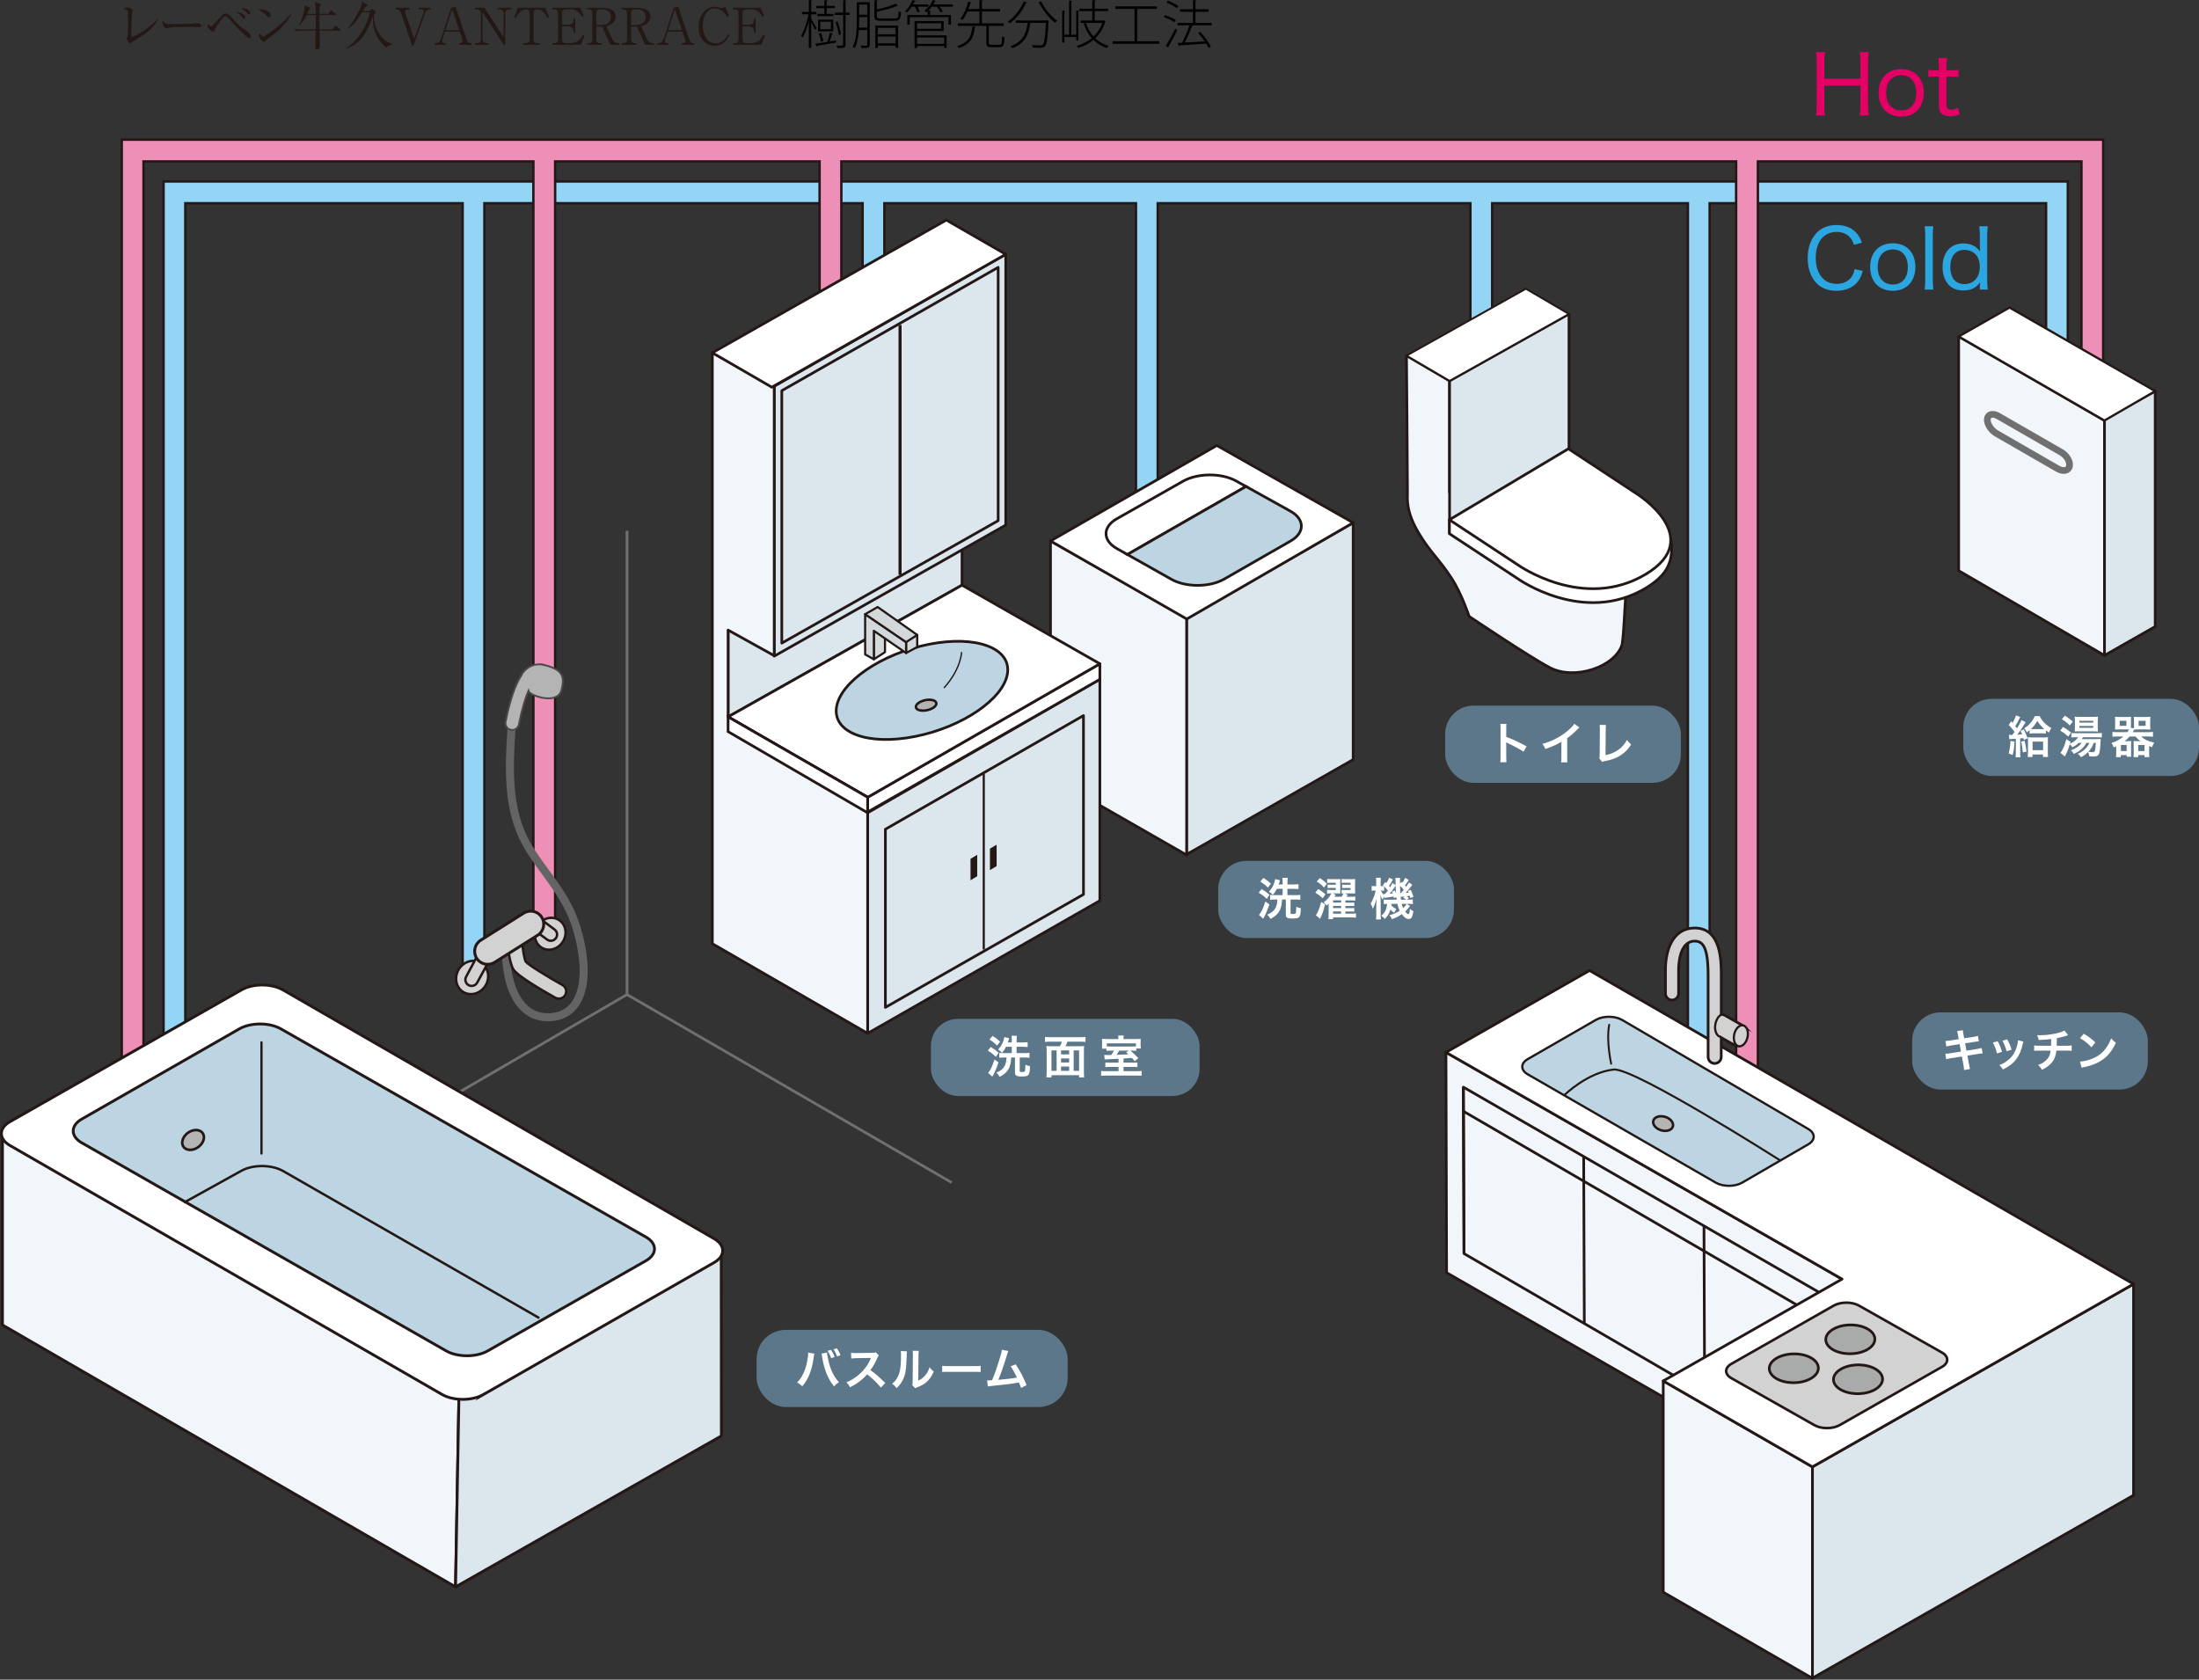 <?xml version="1.0" encoding="UTF-8"?>
<svg id="_レイヤー_2" data-name="レイヤー 2" xmlns="http://www.w3.org/2000/svg" viewBox="0 0 227.389 173.688">
  <rect x="0" y="0" width="227.389" height="173.688" fill="#333333" stroke="none"/>
  <g id="_レイヤー_4" data-name="レイヤー 4">
    <g>
      <polyline points="212.699 37.644 212.699 19.891 18.038 19.891 18.038 110.675" style="fill: none; stroke: #231815; stroke-miterlimit: 10; stroke-width: 2.5px;"/>
      <line x1="48.964" y1="19.891" x2="48.964" y2="101.078" style="fill: none; stroke: #231815; stroke-miterlimit: 10; stroke-width: 2.5px;"/>
      <line x1="175.662" y1="111.007" x2="175.662" y2="19.891" style="fill: none; stroke: #231815; stroke-miterlimit: 10; stroke-width: 2.5px;"/>
      <line x1="118.59" y1="52.667" x2="118.59" y2="20.224" style="fill: none; stroke: #231815; stroke-miterlimit: 10; stroke-width: 2.5px;"/>
      <line x1="153.174" y1="36.373" x2="153.174" y2="20.224" style="fill: none; stroke: #231815; stroke-miterlimit: 10; stroke-width: 2.5px;"/>
      <line x1="90.324" y1="36.373" x2="90.324" y2="20.224" style="fill: none; stroke: #231815; stroke-miterlimit: 10; stroke-width: 2.5px;"/>
    </g>
    <g>
      <polyline points="212.699 37.644 212.699 19.891 18.038 19.891 18.038 110.675" style="fill: none; stroke: #94d4f5; stroke-miterlimit: 10; stroke-width: 2px;"/>
      <line x1="48.964" y1="19.891" x2="48.964" y2="101.078" style="fill: none; stroke: #94d4f5; stroke-miterlimit: 10; stroke-width: 2px;"/>
      <line x1="175.662" y1="111.007" x2="175.662" y2="19.891" style="fill: none; stroke: #94d4f5; stroke-miterlimit: 10; stroke-width: 2px;"/>
      <line x1="118.59" y1="52.667" x2="118.59" y2="20.224" style="fill: none; stroke: #94d4f5; stroke-miterlimit: 10; stroke-width: 2px;"/>
      <line x1="153.174" y1="36.373" x2="153.174" y2="20.224" style="fill: none; stroke: #94d4f5; stroke-miterlimit: 10; stroke-width: 2px;"/>
      <line x1="90.324" y1="36.373" x2="90.324" y2="20.224" style="fill: none; stroke: #94d4f5; stroke-miterlimit: 10; stroke-width: 2px;"/>
    </g>
    <g>
      <line x1="56.28" y1="15.568" x2="56.28" y2="96.556" style="fill: none; stroke: #231815; stroke-miterlimit: 10; stroke-width: 2.5px;"/>
      <line x1="180.65" y1="111.673" x2="180.65" y2="14.903" style="fill: none; stroke: #231815; stroke-miterlimit: 10; stroke-width: 2.5px;"/>
      <polyline points="216.357 41.302 216.357 15.568 13.715 15.568 13.715 116.661" style="fill: none; stroke: #231815; stroke-miterlimit: 10; stroke-width: 2.5px;"/>
      <line x1="85.876" y1="73.143" x2="85.876" y2="15.236" style="fill: none; stroke: #231815; stroke-miterlimit: 10; stroke-width: 2.5px;"/>
    </g>
    <g>
      <line x1="56.28" y1="15.568" x2="56.28" y2="96.556" style="fill: none; stroke: #ee8fb8; stroke-miterlimit: 10; stroke-width: 2px;"/>
      <line x1="180.65" y1="111.673" x2="180.65" y2="14.903" style="fill: none; stroke: #ee8fb8; stroke-miterlimit: 10; stroke-width: 2px;"/>
      <polyline points="216.357 41.302 216.357 15.568 13.715 15.568 13.715 116.661" style="fill: none; stroke: #ee8fb8; stroke-miterlimit: 10; stroke-width: 2px;"/>
      <line x1="85.876" y1="73.143" x2="85.876" y2="15.236" style="fill: none; stroke: #ee8fb8; stroke-miterlimit: 10; stroke-width: 2px;"/>
    </g>
    <g>
      <path d="M193.236,5.388c-.051.332-.067.553-.067.978v4.581c0,.442.017.663.067.994h-.926c.051-.314.067-.561.067-.994v-2.091h-3.73v2.091c0,.442.017.68.067.994h-.926c.051-.289.067-.552.067-.994v-4.564c0-.441-.017-.68-.067-.994h.926c-.051.323-.067.562-.067.978v1.768h3.73v-1.751c0-.425-.017-.696-.067-.994h.926Z" style="fill: #e40065; stroke-width: 0px;"/>
      <path d="M194.257,9.604c0-1.496.909-2.456,2.337-2.456s2.338.951,2.338,2.447-.918,2.465-2.32,2.465c-1.445,0-2.354-.952-2.354-2.456ZM195.04,9.595c0,1.122.595,1.819,1.555,1.819.969,0,1.556-.681,1.556-1.802,0-1.131-.587-1.828-1.538-1.828-.969,0-1.572.688-1.572,1.811Z" style="fill: #e40065; stroke-width: 0px;"/>
      <path d="M201.329,5.991c-.033.272-.06.604-.06.969v.307h.392c.399,0,.586-.009.866-.052v.748c-.271-.042-.467-.051-.858-.051h-.399v2.855c0,.247.034.365.119.45.085.077.229.128.408.128.229,0,.399-.051.663-.204l.187.688c-.356.145-.629.195-.985.195-.408,0-.714-.093-.901-.264-.187-.178-.264-.433-.264-.866v-2.983h-.34c-.297,0-.484.017-.756.051v-.748c.237.043.407.052.765.052h.331v-.307c0-.34-.025-.68-.059-.969h.892Z" style="fill: #e40065; stroke-width: 0px;"/>
    </g>
    <g>
      <path d="M191.71,25.318c-.119-.366-.213-.536-.391-.748-.323-.383-.816-.587-1.402-.587-1.335,0-2.159,1.028-2.159,2.678,0,1.648.842,2.694,2.159,2.694.654,0,1.198-.247,1.521-.688.178-.247.255-.451.331-.833l.85.178c-.152.527-.271.8-.493,1.088-.476.621-1.274.97-2.234.97-.842,0-1.547-.264-2.04-.773-.595-.604-.927-1.539-.927-2.609,0-1.113.357-2.057,1.003-2.686.502-.485,1.156-.731,1.972-.731.816,0,1.462.229,1.946.697.323.314.484.586.688,1.13l-.824.222Z" style="fill: #2ca6e0; stroke-width: 0px;"/>
      <path d="M193.385,27.612c0-1.495.909-2.456,2.337-2.456s2.338.952,2.338,2.448c0,1.495-.918,2.465-2.32,2.465-1.445,0-2.354-.952-2.354-2.457ZM194.167,27.604c0,1.122.595,1.818,1.555,1.818.969,0,1.556-.68,1.556-1.802,0-1.13-.587-1.827-1.538-1.827-.969,0-1.572.688-1.572,1.811Z" style="fill: #2ca6e0; stroke-width: 0px;"/>
      <path d="M199.921,23.397c-.042.314-.06.561-.06,1.003v4.547c0,.408.018.654.06,1.003h-.9c.042-.332.059-.569.059-1.003v-4.547c0-.451-.017-.697-.059-1.003h.9Z" style="fill: #2ca6e0; stroke-width: 0px;"/>
      <path d="M204.731,29.567c0-.102.018-.255.025-.365-.434.578-.96.833-1.717.833-.62,0-1.122-.179-1.487-.536-.441-.441-.68-1.104-.68-1.895,0-1.487.833-2.431,2.15-2.431.756,0,1.352.289,1.733.833q-.008-.094-.017-.238c-.009-.06-.009-.195-.009-.332v-1.028c0-.416-.017-.688-.06-1.011h.876c-.043.356-.06.62-.06,1.011v4.514c0,.441.017.696.06,1.028h-.816v-.383ZM201.672,27.579c0,.671.187,1.189.519,1.479.246.213.578.323.935.323.969,0,1.598-.714,1.598-1.802,0-.536-.161-1.003-.45-1.284-.297-.297-.705-.459-1.155-.459-.901,0-1.445.663-1.445,1.743Z" style="fill: #2ca6e0; stroke-width: 0px;"/>
    </g>
    <path d="M52.462,96.226c-.57,4.046.488,8.967,4.183,8.967,3.693,0,4.5-4.167,3-9.167-1.127-3.757-3.621-5.908-5.236-8.814-1.987-3.576-1.78-7.894-1.519-11.849.143-2.163.519-4.681,2.279-6.163" style="fill: none; stroke: #656464; stroke-miterlimit: 10; stroke-width: .831px;"/>
    <g>
      <polyline points="64.836 54.889 64.836 102.842 98.401 122.283" style="fill: none; stroke: #717071; stroke-linejoin: round; stroke-width: .277px;"/>
      <line x1="64.836" y1="102.842" x2="45.545" y2="114.066" style="fill: none; stroke: #717071; stroke-linejoin: round; stroke-width: .277px;"/>
    </g>
    <path d="M157.888,49.068l-7.995,1.84v-11.521l-4.455-2.612s.102,11.583.102,14.142c0,.655-.188,1.958,1.169,4.22,1.22,2.034,2.064,2.615,3.407,4.678,1.005,1.544,1.807,3.929,1.807,3.929,0,0,6.228,4.183,8.313,5.283,2.619,1.381,6.8-.098,7.493-2.369.406-2.558.118-7.59,1.412-9.315,1.294-1.725-11.254-8.275-11.254-8.275Z" style="fill: #f1f6fa; stroke: #231815; stroke-linecap: round; stroke-linejoin: round; stroke-width: .277px;"/>
    <polygon points="162.242 47.821 149.894 55.131 149.894 39.386 162.242 32.469 162.242 47.821" style="fill: #dbe6ed; stroke: #231815; stroke-linecap: round; stroke-linejoin: round; stroke-width: .277px;"/>
    <polygon points="149.894 39.386 145.439 36.774 157.787 29.858 162.242 32.469 149.894 39.386" style="fill: #fff; stroke: #231815; stroke-linecap: round; stroke-linejoin: round; stroke-width: .195px;"/>
    <path d="M162.181,47.845l-12.303,5.904v1.438l7.067,4.655s6.763,4.837,13.219.984c1.448-.864,2.187-1.768,2.466-2.648,0,0,.371-.923.161-2.263-.104-.668-.754-.963-.754-.963-1.038-1.498-2.789-2.453-2.789-2.453l-7.067-4.655Z" style="fill: #fff; stroke: #231815; stroke-linecap: round; stroke-linejoin: round; stroke-width: .277px;"/>
    <path d="M162.181,46.407l-6.152,3.671-6.152,3.671,7.067,4.655s6.763,4.837,13.219.984c6.342-3.785-.916-8.326-.916-8.326l-7.067-4.655Z" style="fill: #fff; stroke: #231815; stroke-linecap: round; stroke-linejoin: round; stroke-width: .277px;"/>
    <g>
      <polygon points="122.721 88.425 108.628 80.354 108.628 55.94 122.721 63.93 122.721 88.425" style="fill: #f1f6fa; stroke: #231815; stroke-linecap: round; stroke-linejoin: round; stroke-width: .277px;"/>
      <polygon points="139.924 78.549 122.721 88.344 122.721 63.93 139.924 54.054 139.924 78.549" style="fill: #dbe6ed; stroke: #231815; stroke-linecap: round; stroke-linejoin: round; stroke-width: .277px;"/>
      <polygon points="122.721 64.012 108.628 55.94 125.83 46.064 139.924 54.054 122.721 64.012" style="fill: #fff; stroke: #231815; stroke-linecap: round; stroke-linejoin: round; stroke-width: .277px;"/>
      <g>
        <path d="M127.82,49.735c-1.51-.84-3.974-.83-5.477.022l-6.849,3.883c-1.503.852-1.501,2.243.004,3.091l1.083.61,12.267-7.035-1.027-.571Z" style="fill: #fff; stroke: #231815; stroke-miterlimit: 10; stroke-width: .277px;"/>
        <path d="M133.433,52.857l-4.586-2.551-12.267,7.035,4.547,2.562c1.505.848,3.962.839,5.461-.021l6.865-3.937c1.498-.859,1.489-2.249-.02-3.089Z" style="fill: #bdd5e2; stroke: #231815; stroke-miterlimit: 10; stroke-width: .277px;"/>
      </g>
    </g>
    <g>
      <polygon points="99.479 60.509 75.288 74.129 75.288 37.415 99.479 23.691 99.479 60.509" style="fill: #dbe6ed; stroke: #231815; stroke-linecap: round; stroke-linejoin: round; stroke-width: .277px;"/>
      <polygon points="113.732 93.136 89.719 106.856 89.719 84.05 113.732 70.248 113.732 93.136" style="fill: #dbe6ed; stroke: #231815; stroke-linecap: round; stroke-linejoin: round; stroke-width: .277px;"/>
      <polygon points="91.554 85.75 112.037 73.996 112.037 92.489 91.554 104.171 91.554 85.75" style="fill: #dbe6ed; stroke: #231815; stroke-linecap: round; stroke-linejoin: round; stroke-width: .277px;"/>
      <polygon points="113.732 70.248 89.719 83.969 89.719 82.443 113.732 68.641 113.732 70.248" style="fill: #fff; stroke: #231815; stroke-linecap: round; stroke-linejoin: round; stroke-width: .277px;"/>
      <polygon points="113.732 68.641 89.719 82.443 75.288 74.129 99.479 60.509 113.732 68.641" style="fill: #fff; stroke: #231815; stroke-linecap: round; stroke-linejoin: round; stroke-width: .277px;"/>
      <polygon points="80.057 39.94 104.001 26.296 104.001 54.296 80.057 67.852 80.057 39.94" style="fill: #dbe6ed; stroke: #231815; stroke-linecap: round; stroke-linejoin: round; stroke-width: .277px;"/>
      <polygon points="80.843 40.397 103.216 27.647 103.216 53.839 80.843 66.505 80.843 40.397" style="fill: #dbe6ed; stroke: #231815; stroke-linecap: round; stroke-linejoin: round; stroke-width: .277px;"/>
      <polygon points="75.288 74.129 75.288 65.155 80.057 67.801 80.057 39.94 73.661 36.478 73.661 64.39 73.661 73.192 73.661 97.585 89.719 106.856 89.719 82.443 75.288 74.129" style="fill: #f1f6fa; stroke: #231815; stroke-linecap: round; stroke-linejoin: round; stroke-width: .277px;"/>
      <line x1="93.071" y1="33.603" x2="93.071" y2="59.448" style="fill: none; stroke: #231815; stroke-miterlimit: 10; stroke-width: .318px;"/>
      <path d="M104.179,69.64c-.391,2.631-4.666,5.549-9.549,6.516-4.883.968-8.524-.381-8.133-3.013.391-2.631,4.666-5.549,9.549-6.516,4.883-.968,8.524.381,8.133,3.013Z" style="fill: #bdd5e2; stroke: #231815; stroke-miterlimit: 10; stroke-width: .277px;"/>
      <polygon points="89.719 84.05 75.288 75.655 75.288 74.129 89.719 82.443 89.719 84.05" style="fill: #fff; stroke: #231815; stroke-miterlimit: 10; stroke-width: .277px;"/>
      <polygon points="101.049 90.611 100.356 91.026 100.356 88.81 101.049 88.395 101.049 90.611" style="fill: #231815; stroke-width: 0px;"/>
      <polygon points="103.057 89.561 102.365 89.976 102.365 87.76 103.057 87.345 103.057 89.561" style="fill: #231815; stroke-width: 0px;"/>
      <line x1="101.726" y1="80.007" x2="101.726" y2="98.182" style="fill: none; stroke: #231815; stroke-miterlimit: 10; stroke-width: .222px;"/>
      <path d="M99.433,67.481s-.07,1.698-1.789,3.619" style="fill: none; stroke: #231815; stroke-linecap: round; stroke-linejoin: round; stroke-width: .139px;"/>
      <path d="M95.888,72.369c.583-.061,1.0.137.933.443-.067.305-.594.602-1.176.663-.583.061-1-.137-.933-.443.067-.305.594-.602,1.176-.663Z" style="fill: #b4b4b5; stroke: #231815; stroke-linecap: round; stroke-linejoin: round; stroke-width: .258px;"/>
      <polygon points="79.81 40.041 73.661 36.478 97.853 22.754 104.001 26.296 79.81 40.041" style="fill: #fff; stroke: #231815; stroke-linejoin: round; stroke-width: .277px;"/>
    </g>
    <g>
      <polygon points="217.614 67.777 202.537 59.015 202.537 34.796 217.614 43.485 217.614 67.777" style="fill: #f1f6fa; stroke: #231815; stroke-linecap: round; stroke-linejoin: round; stroke-width: .277px;"/>
      <path d="M213.994,48.215c-.1.468-.647.582-1.217.253l-6.333-3.65c-.57-.328-.993-1.001-.94-1.494s.562-.629,1.132-.3l6.504,3.744c.57.328.955.979.855,1.447Z" style="fill: none; stroke: #717071; stroke-linejoin: round; stroke-width: .693px;"/>
      <polygon points="222.86 64.79 217.614 67.777 217.614 43.301 222.86 40.446 222.86 64.79" style="fill: #dbe6ed; stroke: #231815; stroke-linecap: round; stroke-linejoin: round; stroke-width: .277px;"/>
      <polygon points="222.86 40.446 217.614 43.485 202.537 34.796 207.796 31.802 222.86 40.446" style="fill: #fff; stroke: #231815; stroke-linejoin: round; stroke-width: .232px;"/>
    </g>
    <g>
      <g>
        <polygon points="175.864 146.69 149.586 131.607 149.52 108.818 190.481 132.268 175.864 146.69" style="fill: #f1f6fa; stroke: #231815; stroke-linecap: round; stroke-linejoin: round; stroke-width: .277px;"/>
        <polygon points="205.769 161.24 151.387 129.63 151.321 112.419 205.769 143.827 205.769 161.24" style="fill: #f1f6fa; stroke: #231815; stroke-linecap: round; stroke-linejoin: round; stroke-width: .277px;"/>
        <g>
          <line x1="151.387" y1="129.63" x2="151.321" y2="112.419" style="fill: #fff; stroke: #231815; stroke-linejoin: round; stroke-width: .277px;"/>
          <line x1="163.827" y1="136.809" x2="163.761" y2="119.598" style="fill: #fff; stroke: #231815; stroke-linejoin: round; stroke-width: .277px;"/>
          <line x1="176.267" y1="143.989" x2="176.201" y2="126.778" style="fill: #fff; stroke: #231815; stroke-linejoin: round; stroke-width: .277px;"/>
          <line x1="188.707" y1="151.168" x2="188.641" y2="133.957" style="fill: #fff; stroke: #231815; stroke-linejoin: round; stroke-width: .277px;"/>
        </g>
        <line x1="207.274" y1="147.413" x2="151.387" y2="114.949" style="fill: #fff; stroke: #231815; stroke-linejoin: round; stroke-width: .277px;"/>
        <polygon points="220.62 154.622 187.415 173.529 187.415 151.684 220.62 132.778 220.62 154.622" style="fill: #dbe6ed; stroke: #231815; stroke-linecap: round; stroke-linejoin: round; stroke-width: .277px;"/>
        <polygon points="187.415 173.549 171.988 164.642 171.988 142.797 187.415 151.684 187.415 173.549" style="fill: #f1f6fa; stroke: #231815; stroke-linecap: round; stroke-linejoin: round; stroke-width: .277px;"/>
        <polygon points="220.62 132.778 164.368 100.359 149.52 108.818 190.481 132.268 171.988 142.797 187.415 151.684 220.62 132.778" style="fill: #fff; stroke: #231815; stroke-linecap: round; stroke-linejoin: round; stroke-width: .277px;"/>
        <g>
          <path d="M180.148,122.296c-.747.433-1.971.435-2.719.004l-19.458-11.21c-.748-.431-.748-1.136 0-1.567l7.056-4.061c.749-.431,1.971-.426,2.716.011l19.247,11.277c.745.437.744,1.148-.004,1.581l-6.839,3.965Z" style="fill: #bdd5e2; stroke-width: 0px;"/>
          <path d="M180.148,122.296c-.747.433-1.971.435-2.719.004l-19.458-11.21c-.748-.431-.748-1.136 0-1.567l7.056-4.061c.749-.431,1.971-.426,2.716.011l19.247,11.277c.745.437.744,1.148-.004,1.581l-6.839,3.965Z" style="fill: none; stroke: #231815; stroke-linecap: round; stroke-linejoin: round; stroke-width: .233px;"/>
        </g>
        <path d="M161.818,113.196s2.336-2.297,5.043-2.597c2.075-.231,17.208,9.388,17.208,9.388" style="fill: none; stroke: #231815; stroke-linecap: round; stroke-linejoin: round; stroke-width: .211px;"/>
        <path d="M166.4,105.975c-.323,1.681.203,4.022.203,4.022" style="fill: none; stroke: #231815; stroke-linecap: round; stroke-linejoin: round; stroke-width: .197px;"/>
        <path d="M173.004,116.297c.034.414-.399.699-.968.637-.569-.062-1.058-.448-1.092-.862-.034-.414.399-.699.968-.637.569.062,1.058.448,1.092.862Z" style="fill: #b4b4b5; stroke: #231815; stroke-linecap: round; stroke-linejoin: round; stroke-width: .258px;"/>
        <path d="M180.327,106.117l-1.939-1.108c-.127-.073-.264-.116-.401-.135v-4.028c0-1.461,0-4.882-2.746-4.882-2.228,0-3.022,2.225-3.022,4.306v2.466c0,.375.303.678.678.678.375,0,.678-.304.678-.678v-2.466c0-.492.081-2.95,1.665-2.95.834,0,1.389.599,1.389,3.525v8.448c0,.375.303.678.678.678s.678-.303.678-.678v-1.997l1.241.709c.173.099.362.146.549.146.385,0,.397-.185.601-.543.053-.092.184-.271.208-.369.115-.468.181-.872-.258-1.123Z" style="fill: #d2d2d3; stroke: #231815; stroke-miterlimit: 10; stroke-width: .277px;"/>
        <path d="M180.701,107.261c-.13.594-.543,1.008-.922.925-.379-.083-.581-.632-.451-1.226.13-.594.543-1.008.922-.925s.581.632.451,1.226Z" style="fill: #d2d2d3; stroke: #231815; stroke-miterlimit: 10; stroke-width: .225px;"/>
        <path d="M177.933,107.22c-.389-.046-.645-.577-.573-1.185.072-.608.435-1.171.824-1.125" style="fill: none; stroke: #231815; stroke-miterlimit: 10; stroke-width: .226px;"/>
        <g>
          <path d="M200.811,139.865c.718.406.719,1.073.002,1.481l-10.584,6.024c-.717.408-1.891.41-2.609.003l-8.585-4.857c-.718-.406-.719-1.073-.002-1.481l10.584-6.024c.717-.408,1.891-.41,2.609-.003l8.585,4.857Z" style="fill: #d2d2d3; stroke-width: 0px;"/>
          <path d="M200.811,139.865c.718.406.719,1.073.002,1.481l-10.584,6.024c-.717.408-1.891.41-2.609.003l-8.585-4.857c-.718-.406-.719-1.073-.002-1.481l10.584-6.024c.717-.408,1.891-.41,2.609-.003l8.585,4.857Z" style="fill: none; stroke: #231815; stroke-linecap: round; stroke-linejoin: round; stroke-width: .265px;"/>
        </g>
      </g>
      <g>
        <path d="M193.933,141.565c-.987-.576-2.594-.566-3.59.022-.996.588-1.004,1.532-.017,2.108.987.576,2.594.566,3.59-.022.996-.588,1.004-1.532.017-2.108Z" style="fill: #a9aaaa; stroke: #231815; stroke-miterlimit: 10; stroke-width: .277px;"/>
        <path d="M187.296,140.427c-.987-.576-2.594-.566-3.59.022-.996.588-1.004,1.532-.017,2.108.987.576,2.594.566,3.59-.022.996-.588,1.004-1.532.017-2.108Z" style="fill: #a9aaaa; stroke: #231815; stroke-miterlimit: 10; stroke-width: .277px;"/>
        <path d="M193.137,137.433c-.987-.576-2.594-.566-3.59.022-.996.588-1.004,1.532-.017,2.108.987.576,2.594.566,3.59-.022.996-.588,1.004-1.532.017-2.108Z" style="fill: #a9aaaa; stroke: #231815; stroke-miterlimit: 10; stroke-width: .277px;"/>
      </g>
    </g>
    <polygon points="91.513 67.435 90.361 68.179 90.361 64.85 91.513 64.107 91.513 67.435" style="fill: #d3d9db; stroke: #231815; stroke-linecap: round; stroke-linejoin: round; stroke-width: .222px;"/>
    <polygon points="94.846 66.903 93.695 67.529 93.695 66.283 94.846 65.657 94.846 66.903" style="fill: #d3d9db; stroke: #231815; stroke-linecap: round; stroke-linejoin: round; stroke-width: .222px;"/>
    <polygon points="93.695 66.401 89.461 63.511 89.461 64.019 89.461 64.639 89.461 67.671 90.361 68.179 90.361 65.23 93.695 67.529 93.695 66.401" style="fill: #d3d9db; stroke: #231815; stroke-linecap: round; stroke-linejoin: round; stroke-width: .222px;"/>
    <polygon points="93.695 66.401 89.461 63.511 90.754 62.772 94.846 65.657 93.695 66.401" style="fill: #d3d9db; stroke: #231815; stroke-linecap: round; stroke-linejoin: round; stroke-width: .222px;"/>
    <path d="M50.464,101.188c-.129.949-.968,1.669-1.874,1.608-.907-.061-1.537-.879-1.409-1.828.128-.949.968-1.669,1.874-1.608.907.061,1.537.879,1.409,1.828Z" style="fill: #d2d2d3; stroke: #231815; stroke-miterlimit: 10; stroke-width: .25px;"/>
    <path d="M58.465,96.661c-.123.909-.927,1.599-1.796,1.541-.869-.058-1.473-.842-1.35-1.751.123-.909.927-1.599,1.796-1.54.869.058,1.473.842,1.35,1.751Z" style="fill: #d2d2d3; stroke: #231815; stroke-miterlimit: 10; stroke-width: .25px;"/>
    <path d="M48.799,101.954c-.097.004-.197-.014-.292-.056-.327-.146-.474-.53-.328-.857l2.321-4.332,4.429-2.39,2.414,1.797c.288.214.347.621.133.908-.214.288-.621.347-.908.133l-1.75-1.303-3.312,1.787-2.14,3.929c-.104.232-.327.374-.566.384Z" style="fill: #d2d2d3; stroke: #231815; stroke-miterlimit: 10; stroke-width: .25px;"/>
    <path d="M57.792,103.27c-.124,0-.25-.031-.367-.096-1.435-.8-3.907-2.246-4.333-2.927-.452-.723-.615-2.67-.654-3.25-.028-.415.286-.775.701-.803.413-.028.775.286.803.701.076,1.114.276,2.306.429,2.553.265.325,2.177,1.51,3.789,2.409.364.203.494.662.291,1.026-.138.247-.395.387-.659.387Z" style="fill: #d2d2d3; stroke: #231815; stroke-miterlimit: 10; stroke-width: .25px;"/>
    <path d="M50.53,99.715c-.482.035-.966-.19-1.242-.627-.397-.631-.208-1.465.423-1.863l4.444-2.799c.631-.398,1.465-.208,1.863.423.397.631.208,1.465-.423,1.863l-4.444,2.799c-.194.122-.407.189-.621.205Z" style="fill: #d2d2d3; stroke: #231815; stroke-miterlimit: 10; stroke-width: .3px;"/>
    <g>
      <polygon points=".253 117.004 .253 137.012 47.107 164.098 47.459 144.266 .253 117.004" style="fill: #f1f6fa; stroke: #231815; stroke-linecap: round; stroke-linejoin: round; stroke-width: .291px;"/>
      <polygon points="47.459 144.266 47.107 164.098 74.597 148.483 74.58 129.215 47.459 144.266" style="fill: #dbe6ed; stroke: #231815; stroke-linecap: round; stroke-linejoin: round; stroke-width: .291px;"/>
      <g>
        <path d="M49.996,144.201c-1.182.676-3.113.673-4.293-.007L1.028,118.451c-1.179-.68-1.177-1.787.006-2.46l23.942-13.632c1.183-.674,3.116-.668,4.295.012l44.576,25.721c1.179.68,1.177,1.79-.005,2.466l-23.847,13.644Z" style="fill: #fff; stroke-width: 0px;"/>
        <path d="M49.996,144.201c-1.182.676-3.113.673-4.293-.007L1.028,118.451c-1.179-.68-1.177-1.787.006-2.46l23.942-13.632c1.183-.674,3.116-.668,4.295.012l44.576,25.721c1.179.68,1.177,1.79-.005,2.466l-23.847,13.644Z" style="fill: none; stroke: #231815; stroke-miterlimit: 10; stroke-width: .291px;"/>
      </g>
      <g>
        <path d="M50.434,139.693c-1.183.674-3.118.673-4.3-.002l-37.677-21.513c-1.182-.675-1.183-1.781-.001-2.457l16.287-9.325c1.181-.676,3.116-.678,4.298-.004l37.751,21.528c1.183.674,1.182,1.778-0,2.451l-16.357,9.32Z" style="fill: #bdd5e2; stroke-width: 0px;"/>
        <path d="M50.434,139.693c-1.183.674-3.118.673-4.3-.002l-37.677-21.513c-1.182-.675-1.183-1.781-.001-2.457l16.287-9.325c1.181-.676,3.116-.678,4.298-.004l37.751,21.528c1.183.674,1.182,1.778-0,2.451l-16.357,9.32Z" style="fill: none; stroke: #231815; stroke-miterlimit: 10; stroke-width: .291px;"/>
      </g>
      <path d="M19.022,124.357l5.947-3.293c1.191-.659,3.131-.644,4.312.033l26.487,15.203" style="fill: none; stroke: #231815; stroke-miterlimit: 10; stroke-width: .25px;"/>
      <path d="M27.037,107.787v11.497" style="fill: none; stroke: #231815; stroke-linecap: round; stroke-miterlimit: 10; stroke-width: .233px;"/>
      <path d="M20.889,118.218c-.354.535-1.055.819-1.565.632-.51-.186-.635-.772-.281-1.307.354-.535,1.055-.818,1.565-.632.51.186.635.772.281,1.307Z" style="fill: #b4b4b5; stroke: #231815; stroke-linecap: round; stroke-linejoin: round; stroke-width: .271px;"/>
    </g>
    <path d="M56.363,68.783c-1.727-.465-2.523,1.117-2.523,1.117.014-.003.024-.004.038-.007-.623.958-1.158,2.546-1.598,4.753-.076.379.171.748.55.823.007.002.015.003.022.004.371.062.727-.182.801-.554.341-1.713.695-2.808.997-3.506.013.037.026.073.043.108.22.44,2.945,1.378,3.354-.131s.063-2.137-1.685-2.608Z" style="fill: #b4b4b5; stroke: #4c4948; stroke-miterlimit: 10; stroke-width: .187px;"/>
    <g>
      <rect x="203.017" y="72.264" width="24.372" height="7.979" rx="2.923" ry="2.923" style="fill: #5c778a; stroke-width: 0px;"/>
      <g>
        <path d="M208.308,76.689c-.037.64-.083.979-.186,1.387l-.417-.162c.111-.381.162-.724.189-1.295l.413.07ZM207.728,75.984c.098.009.2.014.288.014.019,0,.041,0,.074-.005.093-.116.125-.167.227-.306q-.022-.033-.064-.089c-.172-.241-.32-.412-.543-.631l.26-.38q.074.079.148.162c.111-.194.125-.228.186-.357.107-.255.14-.334.158-.412l.445.162c-.028.037-.042.069-.079.144-.135.288-.278.543-.437.793.094.116.116.145.177.232.241-.371.413-.687.464-.849l.427.218c-.032.046-.065.098-.13.209-.162.282-.482.756-.732,1.085.269-.014.348-.019.505-.032-.051-.13-.079-.19-.167-.376l.339-.135c.167.33.288.608.395.919l-.39.162c-.028-.093-.028-.098-.051-.19q-.163.019-.33.033v1.47c0,.228.005.344.028.487h-.506c.023-.162.028-.278.028-.491v-1.429q-.168.009-.46.027c-.097.01-.144.014-.213.028l-.047-.464ZM209.361,76.601c.079.339.13.627.195,1.118l-.381.088c-.042-.445-.088-.756-.176-1.113l.361-.093ZM209.867,75.511c-.106.093-.153.125-.288.218-.069-.181-.12-.26-.264-.417.283-.181.395-.273.584-.478.214-.223.371-.469.511-.779h.505c.163.334.349.575.641.835.186.162.339.273.566.403-.121.167-.182.287-.237.469-.157-.107-.213-.145-.324-.237v.325c-.111-.014-.218-.019-.418-.019h-.858c-.186,0-.297.005-.417.019v-.339ZM210.182,78.28h-.501c.014-.158.023-.307.023-.478v-1.137c0-.232-.005-.302-.019-.422.115.009.218.014.398.014h1.312c.182,0,.293-.005.381-.014-.014.115-.019.208-.019.417v1.09c0,.228.009.423.023.529h-.52v-.26h-1.081v.26ZM211.184,75.395c.106,0,.158,0,.213-.004-.319-.283-.523-.516-.723-.845-.205.348-.399.594-.668.845.083.004.129.004.24.004h.938ZM210.182,77.575h1.086v-.886h-1.086v.886Z" style="fill: #fff; stroke-width: 0px;"/>
        <path d="M213.33,75.168c.39.241.511.324.83.584l-.292.418c-.297-.274-.464-.399-.821-.622l.283-.38ZM215.747,76.814c-.103.218-.278.436-.496.636-.242.213-.445.343-.808.505-.074-.134-.181-.264-.297-.361.533-.199.896-.455,1.104-.779h-.302c-.195.19-.349.297-.646.469-.097-.148-.166-.232-.269-.33-.135.441-.241.724-.403,1.054-.065.13-.07.139-.111.218l-.459-.376c.064-.069.139-.186.227-.357.158-.301.26-.584.39-1.058l.432.283-.061.195c.413-.204.683-.418.84-.678h-.241c-.19,0-.334.01-.455.023v-.459c.107.014.195.019.437.019h2.227c.223,0,.362-.01.487-.028v.469c-.125-.014-.278-.023-.482-.023h-1.471c-.047.084-.064.116-.121.195h1.541c.227,0,.306-.005.412-.019q-.004.032-.027.515c-.028.565-.084.914-.172,1.081-.084.162-.232.218-.58.218-.152,0-.264-.005-.398-.019-.028-.177-.061-.297-.13-.445-.251.246-.395.353-.72.533-.144-.186-.181-.228-.343-.343.288-.121.524-.274.747-.482.204-.195.334-.381.449-.654h-.301ZM213.515,73.999c.339.213.533.361.825.621l-.314.403c-.288-.287-.482-.445-.812-.653l.302-.371ZM214.967,75.627c-.186,0-.325.005-.427.019.014-.135.019-.288.019-.45v-.668c0-.199-.005-.278-.019-.422.13.019.25.023.468.023h1.434c.232,0,.362-.005.496-.023-.014.135-.018.231-.018.459v.636c0,.19.004.32.018.445-.125-.014-.25-.019-.417-.019h-1.554ZM215.023,74.723h1.429v-.19h-1.429v.19ZM215.023,75.265h1.429v-.199h-1.429v.199ZM216.502,76.814c-.135.39-.292.645-.562.918.2.033.362.047.497.047.134,0,.176-.051.213-.246.037-.204.061-.469.064-.719h-.213Z" style="fill: #fff; stroke-width: 0px;"/>
        <path d="M219.975,75.71c.097-.13.125-.176.181-.282h-1.021c-.148,0-.315.004-.437.014.015-.116.019-.246.019-.385v-.534c0-.152-.004-.282-.019-.398.14.014.255.019.45.019h.779c.195,0,.32-.005.44-.019-.009.102-.014.199-.014.361v.784l.311.047c.005-.084.005-.121.005-.209v-.622c0-.152-.005-.25-.019-.361.12.014.241.019.437.019h.825c.194,0,.311-.005.45-.019-.014.106-.019.228-.019.398v.534c0,.162.005.278.019.385-.121-.01-.288-.014-.437-.014h-.835c-.167,0-.287.004-.395.014-.055.102-.083.153-.162.269h1.592c.208,0,.361-.009.505-.027v.501c-.167-.019-.302-.028-.505-.028h-.696c.292.302.747.52,1.331.636-.106.162-.167.283-.227.474-.145-.056-.19-.07-.302-.121v.71c0,.144.009.315.027.436h-.505v-.208h-.65v.208h-.486c.014-.106.019-.223.019-.353v-.941c0-.167-.005-.26-.015-.371.107.014.209.019.357.019h.357c-.218-.162-.371-.311-.506-.487h-.617c-.162.19-.311.33-.515.487h.325c.148,0,.255-.005.357-.019-.01.093-.015.186-.015.371v.904c0,.148.005.241.019.353h-.478v-.171h-.599v.213h-.506c.02-.13.028-.283.028-.422v-.705c-.079.037-.135.064-.265.12-.051-.186-.106-.292-.227-.459.5-.153.854-.343,1.225-.673h-.613c-.223,0-.361.005-.51.028v-.501c.144.019.283.027.51.027h1.021ZM219.191,75.057h.695v-.524h-.695v.524ZM219.311,77.663h.599v-.621h-.599v.621ZM221.106,77.663h.65v-.621h-.65v.621ZM221.143,75.057h.725v-.52h-.725v.52Z" style="fill: #fff; stroke-width: 0px;"/>
      </g>
    </g>
    <g>
      <rect x="149.439" y="72.97" width="24.372" height="7.979" rx="2.923" ry="2.923" style="fill: #5c778a; stroke-width: 0px;"/>
      <g>
        <path d="M155.138,78.823c.023-.148.027-.273.027-.52v-2.973c0-.228-.009-.349-.027-.474h.635c-.018.14-.018.199-.018.487v.862c.635.223,1.363.562,2.105.979l-.324.547c-.386-.265-.868-.528-1.643-.886-.106-.051-.121-.056-.158-.079.015.13.02.186.02.315v1.225c0,.241.004.362.018.515h-.635Z" style="fill: #fff; stroke-width: 0px;"/>
        <path d="M163.322,75.22c-.079.069-.102.088-.171.162-.349.361-.696.663-1.096.955v1.981c0,.255.005.39.023.515h-.649c.023-.135.028-.228.028-.501v-1.633c-.543.324-.803.445-1.656.751-.098-.241-.148-.319-.311-.528.918-.251,1.697-.636,2.436-1.206.412-.32.728-.641.862-.867l.533.371Z" style="fill: #fff; stroke-width: 0px;"/>
        <path d="M166.069,74.969c-.018.125-.022.241-.027.469l-.023,2.648c.482-.093.919-.269,1.267-.51.427-.293.714-.612.946-1.062.181.241.241.306.44.473-.319.492-.616.803-1.034,1.081-.464.311-.938.492-1.688.636-.125.023-.181.042-.278.079l-.297-.357c.032-.125.042-.209.042-.478l.019-2.505q0-.325-.023-.479l.658.005Z" style="fill: #fff; stroke-width: 0px;"/>
      </g>
    </g>
    <g>
      <rect x="125.972" y="89.021" width="24.372" height="7.979" rx="2.923" ry="2.923" style="fill: #5c778a; stroke-width: 0px;"/>
      <g>
        <path d="M130.451,91.929c.357.218.523.334.825.594l-.282.427c-.325-.302-.479-.418-.836-.636l.293-.385ZM131.257,93.52c-.199.612-.357.983-.635,1.48l-.441-.386c.228-.241.455-.719.664-1.392l.412.297ZM130.65,90.783c.287.181.506.353.774.598l-.319.404c-.302-.302-.404-.381-.779-.631l.324-.371ZM133.767,91.46c.228,0,.376-.009.506-.027v.501c-.153-.014-.32-.023-.511-.023h-.636v.654h.84c.223,0,.353-.01.492-.028v.511c-.125-.019-.265-.028-.482-.028h-.524v1.383c0,.093.042.116.228.116s.264-.02.301-.079c.037-.056.052-.246.061-.673.195.088.278.111.474.148-.037.979-.111,1.066-.872,1.066-.297,0-.455-.027-.553-.092-.088-.065-.129-.153-.129-.274v-1.596h-.391c-.022.594-.12.96-.338,1.294-.111.168-.278.334-.487.482-.111.084-.194.131-.38.223-.084-.171-.168-.282-.33-.436.241-.098.353-.162.511-.283.356-.283.52-.658.538-1.28h-.241c-.195,0-.357.01-.506.028v-.511c.125.019.278.028.469.028h.825v-.654h-.598c-.126.25-.219.395-.413.626-.126-.148-.195-.199-.403-.329.356-.398.561-.807.645-1.304l.496.121q-.019.056-.051.167c-.023.074-.056.176-.088.269h.412v-.218c0-.228-.009-.353-.027-.469h.552c-.019.14-.028.265-.028.464v.223h.641Z" style="fill: #fff; stroke-width: 0px;"/>
        <path d="M136.307,91.929c.319.19.468.297.756.543l-.288.422c-.255-.246-.394-.357-.765-.585l.297-.38ZM137.026,93.506c-.125.529-.265.951-.437,1.312-.055.116-.055.125-.078.19l-.45-.366c.061-.061.111-.153.199-.334.153-.325.246-.599.349-1.035l.417.232ZM136.469,90.802c.292.181.491.339.737.579l-.292.399c-.273-.292-.413-.413-.756-.626l.311-.353ZM139.127,94.48h.631c.208,0,.353-.01.459-.023v.432c-.148-.015-.334-.023-.52-.023h-1.851v.176h-.487c.019-.148.028-.273.028-.515v-.7c0-.145,0-.209.009-.395-.046.064-.074.093-.103.121-.009.009-.032.027-.06.051-.015.009-.028.023-.047.041-.083-.139-.167-.231-.311-.338.385-.278.668-.612.788-.928h-.125c-.135,0-.209.004-.311.019v-.381c.098.01.148.015.32.015h.58v-.214h-.534c-.13,0-.213.005-.311.014v-.361c.093.014.167.019.311.019h.534v-.209h-.576c-.129,0-.213.005-.314.019v-.403c.115.014.227.019.385.019h.617c.189,0,.273-.005.361-.015-.01.084-.01.14-.01.376v.733c0,.255,0,.301.01.38-.116-.009-.186-.009-.357-.009h-.44l.315.135c-.037.074-.061.111-.13.213h.742c.103-.144.153-.232.199-.348-.088.004-.125.004-.199.014v-.376c.088.01.153.015.329.015h.594v-.214h-.561c-.121,0-.209.005-.307.014v-.361c.093.014.167.019.307.019h.561v-.209h-.584c-.14,0-.228.005-.334.019v-.403c.139.014.236.019.398.019h.636c.194,0,.273-.005.366-.015-.009.153-.014.228-.014.381v.724c0,.162.005.273.014.39-.111-.01-.189-.014-.361-.014h-.719l.319.13c-.046.083-.064.106-.144.218h.506c.199,0,.306-.005.408-.023v.418c-.111-.014-.251-.019-.418-.019h-.603v.231h.524c.227,0,.314-.004.394-.019v.381c-.088-.015-.19-.019-.394-.019h-.524v.227h.528c.219,0,.311-.004.39-.018v.38c-.088-.014-.19-.019-.39-.019h-.528v.232ZM138.677,93.334v-.231h-.83v.231h.83ZM137.847,93.904h.83v-.227h-.83v.227ZM137.847,94.48h.83v-.232h-.83v.232Z" style="fill: #fff; stroke-width: 0px;"/>
        <path d="M145.679,90.987c-.148.245-.213.343-.395.57.057.061.065.074.126.144.097-.135.139-.204.287-.445l.339.246q-.098.121-.324.418c-.126.157-.228.273-.371.417.139-.009.189-.014.334-.028-.028-.074-.042-.102-.084-.181l.292-.106c.116.241.167.366.274.729l-.325.106c-.023-.103-.032-.135-.051-.223-.093.014-.204.028-.339.042.106.069.116.074.241.189l-.177.168h.103c.278,0,.362-.005.487-.028v.487c-.14-.019-.307-.028-.487-.028h-.157l.356.228c-.181.236-.311.381-.505.557.134.186.255.287.324.287.084,0,.125-.129.172-.561.111.115.223.194.353.255-.052.339-.103.52-.19.654-.064.102-.158.148-.302.148-.231,0-.445-.153-.71-.501-.334.236-.598.375-1.016.52-.078-.177-.125-.256-.264-.413.417-.103.714-.228,1.066-.459-.106-.218-.162-.386-.236-.715h-.617c-.005.074-.005.093-.014.148.152.172.273.26.515.39-.061.084-.088.13-.125.204q-.065.116-.098.177c-.153-.093-.273-.195-.385-.325-.121.403-.274.654-.575.965-.13-.148-.186-.199-.371-.334.366-.273.557-.653.603-1.225-.171.005-.255.01-.348.019v-.469c.111.015.186.02.38.02h.956c-.019-.135-.023-.172-.032-.26l-.26.092c-.01-.078-.014-.106-.019-.157-.121.019-.2.032-.325.051-.357.047-.598.079-.663.093l-.019-.144c-.069.135-.098.204-.135.325-.088-.14-.152-.265-.218-.428.009.131.019.404.019.566v1.336c0,.287.005.45.023.57h-.506c.019-.13.027-.329.027-.57v-.816c0-.209.01-.376.037-.766-.139.487-.26.793-.403,1.039-.056-.213-.125-.38-.223-.51.126-.199.2-.348.349-.738.046-.12.083-.231.189-.626h-.111c-.115,0-.231.01-.315.019v-.496c.079.019.148.023.315.023h.158v-.385c0-.223-.005-.367-.023-.487h.501c-.014.111-.019.236-.019.482v.39h.084c.097,0,.181-.005.236-.01-.033-.032-.051-.046-.103-.093l.27-.319.102.097c.144-.204.223-.353.297-.552l.381.19c-.148.278-.237.422-.403.649.046.056.064.078.111.144.125-.19.157-.241.24-.437l.33.223v-.218c-.005-.319-.01-.39-.033-.528h.511c-.023.088-.028.167-.028.311,0,.014,0,.074.005.148v.144l.144-.199c.057.051.089.083.103.098.125-.167.209-.32.283-.506l.38.209ZM143.128,92.109c-.116-.014-.167-.019-.265-.019h-.065c.07.172.145.288.283.455l-.014-.103c.032.005.051.005.069.005h.084c.157-.181.208-.246.292-.357-.139-.181-.236-.292-.385-.431v.449ZM144.237,92.091c.065.144.088.2.12.307-.027-.39-.037-.604-.037-.812-.055.078-.069.102-.102.148-.172.26-.376.52-.529.682q.182-.014.339-.037c-.032-.074-.042-.103-.083-.195l.292-.093ZM144.77,91.6q.005.422.023.751h.065q.181-.19.297-.334c-.121-.162-.232-.282-.386-.417ZM145.234,92.699c-.041.004-.069.009-.088.009q-.079.014-.199.023c-.005,0-.051.005-.116.009.009.107.014.121.037.293h.52c-.103-.103-.162-.14-.292-.2l.139-.134ZM144.947,93.464c.037.172.069.265.148.437.218-.204.283-.283.353-.437h-.501Z" style="fill: #fff; stroke-width: 0px;"/>
      </g>
    </g>
    <g>
      <rect x="197.728" y="104.69" width="24.372" height="7.979" rx="2.923" ry="2.923" style="fill: #5c778a; stroke-width: 0px;"/>
      <g>
        <path d="M202.475,107.064c-.041-.228-.06-.307-.111-.437l.613-.097c.004.12.022.255.055.436l.074.403.979-.152c.228-.037.324-.061.445-.103l.097.557q-.125.01-.445.061l-.979.153.14.761,1.09-.172c.194-.032.357-.069.482-.106l.103.557c-.098.004-.116.004-.214.022-.028,0-.051.005-.074.01-.032.005-.093.014-.186.027l-1.104.177.168.899c.055.307.06.32.111.479l-.622.111c-.005-.14-.023-.27-.061-.487l-.167-.914-1.146.181c-.223.037-.306.056-.474.103l-.092-.57c.157,0,.292-.015.491-.047l1.127-.181-.139-.761-.863.135c-.213.037-.385.069-.51.106l-.093-.57c.167-.005.315-.023.51-.052l.863-.134-.07-.395Z" style="fill: #fff; stroke-width: 0px;"/>
        <path d="M206.569,107.667c.195.357.288.58.455,1.1l-.524.167c-.12-.469-.213-.714-.422-1.122l.491-.145ZM209.232,107.7c-.028.069-.037.093-.065.236-.134.631-.343,1.141-.64,1.545-.343.468-.729.77-1.415,1.117-.12-.204-.176-.273-.371-.459.325-.125.516-.228.789-.427.543-.395.854-.867,1.053-1.609.061-.228.084-.39.084-.533l.565.13ZM207.557,107.478c.246.459.334.663.45,1.066l-.515.162c-.088-.353-.228-.709-.422-1.09l.486-.139Z" style="fill: #fff; stroke-width: 0px;"/>
        <path d="M213.854,107.041q-.056.014-.39.125c-.265.084-.413.121-.774.19q-.005.626-.014.784h.982c.316,0,.395-.005.566-.032v.557c-.172-.019-.26-.023-.557-.023h-1.025c-.051.432-.148.742-.311,1.011-.162.27-.432.529-.756.738-.13.083-.219.134-.432.231-.135-.236-.209-.324-.403-.491.334-.121.51-.219.719-.39.278-.223.454-.487.533-.789.019-.079.032-.157.052-.311h-1.146c-.297,0-.385.005-.557.023v-.557c.172.027.251.032.566.032h1.188c.009-.195.009-.376.009-.7-.376.056-.52.069-1.284.106-.047-.209-.07-.278-.172-.501.144.009.218.009.287.009.622,0,1.415-.106,1.985-.269.27-.079.403-.13.562-.218l.371.473Z" style="fill: #fff; stroke-width: 0px;"/>
        <path d="M215.081,109.778c.398-.023.951-.158,1.373-.344.58-.25,1.012-.607,1.378-1.137.204-.297.334-.552.473-.928.181.219.255.288.492.455-.395.849-.835,1.396-1.471,1.818-.474.315-1.048.543-1.768.695-.186.037-.199.042-.306.079l-.172-.64ZM215.475,106.897c.552.343.84.557,1.196.896l-.398.505c-.371-.394-.752-.7-1.183-.941l.385-.459Z" style="fill: #fff; stroke-width: 0px;"/>
      </g>
    </g>
    <g>
      <rect x="78.238" y="137.521" width="32.164" height="7.979" rx="3.01" ry="3.01" style="fill: #5c778a; stroke-width: 0px;"/>
      <g>
        <path d="M84.208,139.979c-.015.052-.02.056-.023.093l-.01.078-.023.135-.014.111c-.194,1.332-.557,2.246-1.178,2.96-.219-.208-.307-.278-.529-.399.278-.277.469-.561.664-.988.199-.431.361-1.006.436-1.59.027-.191.042-.348.042-.451v-.064l.636.116ZM85.524,139.863c.005.213.089.668.195,1.066.228.859.552,1.484,1.034,2.004-.236.148-.334.229-.51.428-.617-.738-1.049-1.805-1.229-3.053-.027-.189-.042-.264-.064-.334l.574-.111ZM85.918,139.586c.172.24.273.436.385.746l-.352.111c-.107-.297-.205-.496-.381-.756l.348-.102ZM86.559,140.258c-.107-.287-.223-.52-.371-.732l.343-.098c.177.246.278.44.381.719l-.353.111Z" style="fill: #fff; stroke-width: 0px;"/>
        <path d="M91.093,143.49c-.386-.473-.919-.992-1.425-1.377-.523.584-1.057.992-1.767,1.34-.13-.24-.186-.314-.376-.514.357-.14.58-.266.928-.511.7-.491,1.257-1.165,1.559-1.888l.051-.121q-.074.005-1.535.027c-.223.006-.348.015-.506.037l-.019-.594c.13.023.218.029.408.029h.111l1.633-.023c.26-.006.297-.01.413-.051l.307.314c-.061.07-.098.135-.148.25-.214.497-.441.9-.725,1.281.293.195.543.389.858.672q.116.103.678.645l-.445.482Z" style="fill: #fff; stroke-width: 0px;"/>
        <path d="M93.781,139.742q-.019.131-.047,1.039c-.032.905-.134,1.43-.376,1.907-.157.319-.334.557-.64.858-.181-.232-.251-.302-.469-.45.228-.186.339-.312.478-.534.334-.533.441-1.131.441-2.43,0-.256,0-.297-.019-.422l.631.031ZM95.01,139.688c-.023.135-.028.213-.033.44l-.023,2.64c.325-.153.511-.293.71-.529.214-.25.349-.506.455-.849.162.208.223.269.436.437-.19.459-.431.807-.737,1.08-.265.228-.506.367-.988.557-.102.037-.139.057-.199.084l-.297-.316c.032-.134.037-.236.042-.49l.022-2.617v-.139c0-.116-.004-.219-.018-.307l.631.01Z" style="fill: #fff; stroke-width: 0px;"/>
        <path d="M97.428,141.236c.204.027.293.033.752.033h2.473c.459,0,.547-.006.751-.033v.645c-.186-.023-.236-.023-.756-.023h-2.464c-.52,0-.57,0-.756.023v-.645Z" style="fill: #fff; stroke-width: 0px;"/>
        <path d="M104.272,139.705c-.051.104-.056.111-.121.334-.352,1.16-.621,1.93-.918,2.645.729-.055,1.531-.152,1.93-.236-.051-.111-.106-.213-.218-.422-.204-.385-.288-.52-.44-.738l.523-.203c.432.631.84,1.41,1.123,2.146l-.562.293q-.061-.189-.223-.575-.061.015-.167.037c-.469.097-1.238.194-2.625.329-.26.023-.33.033-.423.057l-.083-.627h.12c.093,0,.204-.004.399-.014.246-.584.432-1.109.672-1.869.219-.682.307-1.012.339-1.285l.673.129Z" style="fill: #fff; stroke-width: 0px;"/>
      </g>
    </g>
    <g>
      <rect x="96.262" y="105.355" width="27.779" height="7.979" rx="2.797" ry="2.797" style="fill: #5c778a; stroke-width: 0px;"/>
      <g>
        <path d="M102.443,108.264c.357.218.523.334.825.594l-.282.427c-.325-.302-.479-.418-.836-.636l.293-.385ZM103.25,109.854c-.199.612-.357.983-.635,1.479l-.441-.385c.228-.241.455-.719.664-1.392l.412.297ZM102.643,107.118c.287.181.506.353.774.598l-.319.404c-.302-.302-.404-.381-.779-.631l.324-.371ZM105.76,107.795c.228,0,.376-.009.506-.027v.501c-.153-.015-.32-.023-.511-.023h-.636v.654h.84c.223,0,.353-.01.492-.028v.511c-.125-.019-.265-.028-.482-.028h-.524v1.383c0,.093.042.115.228.115s.264-.019.301-.078c.037-.056.052-.246.061-.673.195.088.278.111.474.148-.037.979-.111,1.066-.872,1.066-.297,0-.455-.027-.553-.093-.088-.064-.129-.152-.129-.273v-1.596h-.391c-.022.594-.12.96-.338,1.294-.111.167-.278.334-.487.482-.111.084-.194.13-.38.223-.084-.171-.168-.282-.33-.436.241-.098.353-.162.511-.283.356-.283.52-.658.538-1.28h-.241c-.195,0-.357.01-.506.028v-.511c.125.019.278.028.469.028h.825v-.654h-.598c-.126.25-.219.395-.413.626-.126-.148-.195-.199-.403-.329.356-.399.561-.808.645-1.304l.496.121q-.019.056-.051.167c-.023.074-.056.176-.088.269h.412v-.218c0-.228-.009-.353-.027-.469h.552c-.019.14-.028.265-.028.464v.223h.641Z" style="fill: #fff; stroke-width: 0px;"/>
        <path d="M109.604,108.189c.078-.144.148-.292.208-.474h-1.183c-.232,0-.403.01-.57.028v-.515c.167.019.343.027.565.027h3.058c.208,0,.398-.009.565-.027v.515c-.167-.019-.343-.028-.565-.028h-1.304c-.047.153-.13.339-.204.474h1.387c.246,0,.39-.005.547-.023-.022.181-.027.325-.027.599v2.018c0,.255.01.464.027.631h-.523v-.228h-2.857v.223h-.524c.023-.194.028-.348.028-.631v-2.018c0-.228-.01-.403-.028-.594.144.019.311.023.548.023h.854ZM109.26,108.621h-.533v2.115h.533v-2.115ZM109.719,109.033h.84v-.412h-.84v.412ZM110.559,109.451h-.84v.417h.84v-.417ZM110.559,110.736v-.45h-.84v.45h.84ZM111.022,110.736h.562v-2.115h-.562v2.115Z" style="fill: #fff; stroke-width: 0px;"/>
        <path d="M115.668,109.479q-.301.019-1.025.052c-.223.009-.361.019-.408.022l-.055-.468c.12.009.194.014.338.014.084,0,.19,0,.399-.005.106-.148.194-.292.273-.45h-.223c-.311,0-.422.005-.557.023v-.223h-.464q0-.074.01-.157c.004-.061.009-.167.009-.278v-.237c0-.139-.005-.227-.019-.343.167.014.311.019.575.019h1.132v-.065c0-.111-.01-.208-.023-.301h.566c-.014.088-.023.186-.023.301v.065h1.201c.288,0,.441-.005.585-.019-.01.106-.015.167-.015.361v.256c0,.148.01.264.023.38h-.473v.241c-.135-.019-.228-.023-.501-.023h-.106c.301.251.375.32.825.775l-.376.319c-.148-.181-.199-.241-.292-.338q-.297.019-.867.056v.431h.97c.231,0,.324-.004.468-.019v.482c-.148-.019-.255-.022-.478-.022h-.96v.44h1.299c.287,0,.431-.01.575-.028v.506c-.162-.019-.348-.027-.636-.027h-2.927c-.283,0-.469.009-.627.027v-.506c.148.023.293.028.576.028h1.229v-.44h-.881c-.232,0-.339.004-.487.022v-.482c.135.015.223.019.496.019h.872v-.408ZM117.463,107.893h-3.015v.311c.106.01.218.014.464.014h2.068c.265,0,.381-.004.482-.014v-.311ZM115.724,108.644c-.106.195-.153.274-.269.437q.867-.032,1.233-.056c-.093-.084-.125-.116-.245-.214l.282-.167h-1.002Z" style="fill: #fff; stroke-width: 0px;"/>
      </g>
    </g>
    <g>
      <path d="M83.884,1.955c.128.208.471.792.552.947l-.155.204c-.07-.166-.252-.541-.396-.814v2.667h-.247v-2.769c-.171.658-.407,1.317-.643,1.703-.032-.064-.107-.161-.155-.209.305-.477.621-1.419.771-2.207h-.675v-.246h.702V.016l.337.021c-.005.032-.032.059-.091.064v1.13h.536v.246h-.536v.478ZM86.134,3.471c-.011.037-.048.053-.097.053-.064.22-.161.53-.257.771l.659-.107.016.209c-.729.134-1.489.269-1.966.343,0,.038-.032.064-.064.075l-.107-.294c.327-.049.761-.113,1.232-.188.102-.269.22-.681.279-.959l.305.097ZM85.245,1.44v-.6h-.852v-.23h.852V.021l.332.026c-.005.032-.032.054-.091.064v.498h.852v.23h-.852v.6h.707v.23h-1.671v-.23h.723ZM86.161,2.029v1.216h-1.569v-1.216h1.569ZM84.896,3.411c.112.273.214.632.241.841l-.236.07c-.027-.22-.123-.579-.225-.852l.22-.06ZM85.925,3.025v-.776h-1.103v.776h1.103ZM87.837,1.301v.247h-.402v3.058c0,.354-.161.364-.846.364-.011-.064-.048-.188-.091-.257.139,0,.268.005.37.005.3,0,.321,0,.321-.112V1.548h-.862v-.247h.862V.026l.337.021c-.005.037-.027.059-.091.064v1.188h.402ZM86.616,2.233c.161.423.311.985.348,1.312l-.225.07c-.037-.338-.177-.905-.337-1.334l.214-.048Z" style="fill: #000; stroke-width: 0px;"/>
      <path d="M89.937.225v4.387c0,.321-.123.364-.852.354-.011-.064-.054-.177-.091-.247.145,0,.273.006.375.006.284,0,.321,0,.321-.107v-1.516h-.878c-.048.648-.161,1.345-.417,1.875-.048-.049-.15-.107-.214-.134.386-.777.418-1.869.418-2.673V.225h1.339ZM88.839,2.169c0,.209-.005.444-.016.686h.868v-1.087h-.852v.401ZM89.69.471h-.852v1.05h.852V.471ZM90.671,1.682c0,.177.069.225.45.225h1.403c.327,0,.38-.107.412-.744.064.048.166.086.241.107-.048.701-.145.878-.643.878h-1.409c-.552,0-.707-.08-.707-.466V.021l.343.026c-.005.032-.032.059-.091.064v.867c.712-.16,1.51-.38,1.955-.604l.22.229c-.011.011-.027.017-.048.017-.016,0-.027,0-.043-.006-.477.22-1.339.435-2.083.595v.472ZM90.515,4.965v-2.319h2.357v2.298h-.263v-.226h-1.842v.247h-.252ZM92.609,2.881h-1.842v.675h1.842v-.675ZM90.767,4.482h1.842v-.696h-1.842v.696Z" style="fill: #000; stroke-width: 0px;"/>
      <path d="M94.865,1.27c-.042-.15-.155-.386-.262-.579h-.327c-.15.235-.321.45-.493.61-.043-.037-.14-.102-.198-.139.3-.263.594-.713.776-1.162l.316.106c-.01.032-.059.043-.107.038-.043.102-.096.209-.15.311h1.575v.235h-1.12c.102.172.193.375.23.509l-.241.07ZM98.529.455v.235h-1.371c.145.166.273.359.337.504l-.236.091c-.069-.161-.23-.401-.391-.595h-.514c-.113.15-.241.289-.37.407l.289.021c-.005.032-.032.054-.096.064v.369h2.158v.991h-.257v-.766h-4.006v.766h-.252v-.991h2.105v-.401c-.043.037-.085.069-.128.102-.048-.043-.139-.102-.204-.14.343-.246.68-.664.862-1.113l.327.096c-.016.038-.048.049-.107.049-.048.106-.102.209-.161.311h2.014ZM94.828,3.202v.456h3.058v1.296h-.257v-.193h-2.801v.209h-.257v-2.79h3.01v1.022h-2.752ZM97.318,2.399h-2.49v.578h2.49v-.578ZM97.629,3.877h-2.801v.659h2.801v-.659Z" style="fill: #000; stroke-width: 0px;"/>
      <path d="M100.907,2.779c-.011.032-.042.059-.102.064-.134.991-.418,1.746-1.666,2.126-.032-.069-.102-.166-.161-.214,1.189-.338,1.467-1.039,1.569-2.014l.359.037ZM102.251,4.439c0,.155.048.188.279.188h.819c.225,0,.257-.117.278-.867.064.048.171.091.247.117-.032.799-.112,1.002-.509,1.002h-.852c-.413,0-.52-.091-.52-.444v-1.763h-2.951v-.257h2.233v-1.227h-1.243c-.139.321-.316.638-.509.884-.059-.043-.155-.102-.219-.128.38-.472.669-1.194.809-1.768l.343.08c-.011.032-.043.054-.102.054-.054.188-.124.401-.214.621h1.135V.016l.354.027c-.005.031-.027.059-.091.063v.825h1.875v.257h-1.875v1.227h2.249v.257h-1.51l-.027.006v1.762Z" style="fill: #000; stroke-width: 0px;"/>
      <path d="M106.206.268c-.016.032-.054.054-.118.048-.37.841-.991,1.618-1.666,2.095-.054-.049-.145-.134-.209-.183.669-.449,1.291-1.221,1.65-2.078l.343.118ZM108.225,2.115l.059-.005.15.016c0,.026-.005.064-.005.097-.097,1.746-.182,2.367-.37,2.565-.118.128-.241.155-.557.155-.188,0-.45-.011-.707-.027-.011-.085-.038-.188-.091-.262.391.032.76.037.884.037.118,0,.187-.011.235-.064.161-.149.252-.729.332-2.26h-1.617c-.145,1.044-.439,2.115-1.88,2.619-.032-.06-.107-.161-.161-.209,1.323-.444,1.639-1.414,1.767-2.41h-1.232v-.252h3.192ZM107.657.139c.364.761,1.071,1.607,1.666,2.003-.069.054-.166.155-.214.226-.595-.444-1.302-1.328-1.692-2.127l.241-.102Z" style="fill: #000; stroke-width: 0px;"/>
      <path d="M111.508,4.198h-.22v-.374h-1.227v.589h-.225V1.087l.316.021c-.005.032-.032.054-.091.059v2.421h.487V.069l.322.021c-.005.032-.027.054-.091.064v3.433h.509V1.087l.311.021c-.005.032-.032.054-.091.059v3.031ZM114.17,2.11l.166.074c-.011.027-.032.038-.042.049-.214.712-.584,1.279-1.044,1.725.38.358.846.632,1.393.792-.064.049-.14.15-.177.226-.546-.183-1.018-.472-1.403-.852-.471.396-1.018.675-1.585.846-.032-.069-.091-.171-.145-.23.552-.149,1.093-.412,1.559-.798-.364-.418-.648-.921-.835-1.51l.23-.064c.171.546.439,1.018.788,1.408.396-.375.718-.841.91-1.408h-2.244v-.246h1.205v-.976h-1.323v-.24h1.323V.016l.348.021c-.005.032-.032.059-.091.064v.804h1.387v.24h-1.387v.976h.916l.053-.011Z" style="fill: #000; stroke-width: 0px;"/>
      <path d="M117.588,4.263h2.292v.263h-4.826v-.263h2.266V.921h-1.998v-.263h4.317v.263h-2.051v3.342Z" style="fill: #000; stroke-width: 0px;"/>
      <path d="M120.47,1.569c.386.117.862.326,1.114.498l-.14.229c-.241-.171-.717-.396-1.108-.524l.134-.203ZM120.545,4.729c.289-.428.702-1.167.996-1.783.134.107.166.134.193.166-.273.578-.654,1.285-.916,1.698.011.021.016.043.016.063,0,.021-.005.038-.016.054l-.273-.198ZM120.759.059c.386.145.852.38,1.093.573l-.15.22c-.236-.193-.702-.444-1.087-.59l.145-.203ZM125.291,2.367v.252h-2.105l.171.059c-.016.032-.053.054-.107.054-.188.487-.477,1.167-.734,1.665.605-.032,1.339-.069,2.057-.117-.204-.3-.444-.611-.68-.868l.22-.117c.428.471.905,1.113,1.103,1.531l-.235.14c-.064-.134-.15-.289-.257-.461-1.012.08-2.094.15-2.758.188-.005.043-.037.064-.075.075l-.118-.332.461-.021c.262-.493.573-1.243.76-1.794h-1.231v-.252h1.596v-1.151h-1.333v-.258h1.333V.016l.375.032c-.005.048-.048.08-.112.091v.819h1.355v.258h-1.355v1.151h1.671Z" style="fill: #000; stroke-width: 0px;"/>
    </g>
    <g>
      <path d="M13.8,4.248c-.105.062-.131.089-.241.204-.042.042-.063.048-.089.048-.131,0-.368-.457-.368-.504,0-.037.084-.2.095-.231.047-.163.047-1.07.047-1.339,0-.199,0-1.176-.042-1.291-.037-.094-.131-.137-.43-.21.147-.095.252-.152.368-.152.157,0,.598.152.598.289,0,.047-.079.247-.089.289-.047.246-.094,2.031-.084,2.514.656-.215,1.863-.971,2.761-1.905l.037.031c-.756,1.224-1.454,1.622-2.562,2.258Z" style="fill: #231815; stroke-width: 0px;"/>
      <path d="M20.502,2.814c-.047,0-.173-.01-.184-.01-.189-.017-.242-.021-.593-.021-1.601,0-2.073.031-2.31.095-.016.005-.184.047-.199.047-.137,0-.42-.336-.42-.577,0-.031.005-.131.063-.252.178.398.341.398.887.398.362,0,2.068-.005,2.31-.062.031-.006.184-.047.215-.047.032,0,.557.058.557.262,0,.163-.263.168-.326.168Z" style="fill: #231815; stroke-width: 0px;"/>
      <path d="M25.793,3.943c-.283,0-1.506-1.317-1.827-1.686-.231-.272-.493-.582-.646-.582-.179,0-.441.367-.577.551-.446.619-.483.714-.583.945-.042.094-.073.11-.121.11-.136,0-.562-.326-.562-.651,0-.047.01-.095.021-.168.173.205.257.263.331.263s.147-.079.215-.157c.241-.273.929-1.029,1.097-1.124.042-.026.11-.052.194-.052.173,0,.284.058.793.619.656.719.902.882,1.406,1.213.152.1.389.325.389.54,0,.084-.037.179-.131.179ZM25.237,1.943c-.079,0-.1-.026-.268-.247-.163-.215-.373-.362-.53-.462.546.053.918.278.918.53,0,.095-.052.179-.121.179ZM25.751,1.486c-.063,0-.089-.025-.331-.268-.037-.036-.21-.21-.515-.378.415-.016.966.2.966.493,0,.095-.062.152-.121.152Z" style="fill: #231815; stroke-width: 0px;"/>
      <path d="M27.804,1.786c-.089,0-.152-.063-.32-.231-.367-.372-.661-.509-.861-.598.63-.043,1.375.184,1.375.619,0,.115-.089.21-.194.21ZM28.26,3.586c-.11.084-.604.441-.693.53-.026.026-.142.157-.168.184-.021.021-.063.032-.089.032-.184,0-.53-.441-.53-.688,0-.095.031-.174.052-.231.121.236.273.347.383.347.173,0,.987-.604,1.212-.777.845-.646,1.25-1.097,1.674-1.585l.026.016c-.126.384-.714,1.286-1.869,2.173Z" style="fill: #231815; stroke-width: 0px;"/>
      <path d="M35.137,3.172h-2.089c.005.362.026,1.322.026,1.638,0,.246-.21.278-.289.278-.079,0-.179-.016-.179-.168,0-.042.005-.084.011-.126.01-.147.01-.51.01-.672,0-.331,0-.462.016-.95h-1.464c-.095,0-.362,0-.619.047l-.105-.205c.326.026.651.032.809.032h1.38c.016-1.092.016-1.218.016-1.485h-.956c-.236.514-.436.776-.746,1.06l-.037-.026c.441-.876.578-1.543.578-1.758,0-.026-.021-.215-.021-.258l.541.2c.079.026.084.062.084.084,0,.047-.016.058-.179.146-.062.179-.1.278-.163.426h.893c-.005-.226-.011-.809-.053-.998-.016-.084-.047-.146-.068-.21l.562.147c.037.011.094.026.094.079,0,.036-.016.067-.152.199v.782h.918l.199-.31c.016-.021.053-.063.079-.063.032,0,.079.037.1.053l.373.31c.026.021.053.047.053.084,0,.047-.047.053-.084.053h-1.638v1.023c0,.073.005.398.005.462h1.328l.247-.325c.026-.037.053-.068.084-.068.032,0,.074.042.095.058l.373.325c.026.026.053.047.053.084,0,.047-.047.053-.084.053Z" style="fill: #231815; stroke-width: 0px;"/>
      <path d="M39.976,4.904c-.782-.504-1.485-1.586-1.417-3.26-.168.613-.656,1.758-1.265,2.425-.593.646-1.229.86-1.517.96l-.031-.047c1.59-.845,2.414-3.118,2.498-3.706h-.813c-.535.856-.829,1.323-1.438,1.644l-.037-.037c.604-.566,1.307-1.979,1.412-2.294.058-.173.068-.299.068-.42l.514.289c.032.016.063.036.063.084,0,.079-.084.104-.21.142-.011.016-.037.062-.053.089-.095.152-.184.294-.241.378h.672l.22-.188c.026-.026.052-.042.084-.042.037,0,.058.016.084.042l.247.215c.053.048.063.09.063.11,0,.058-.058.1-.215.174-.084,1.396.782,2.766,1.911,3.086v.042c-.221.047-.436.142-.599.315Z" style="fill: #231815; stroke-width: 0px;"/>
      <path d="M42.831,4.021l.929-2.608c.021-.062.047-.168.047-.23,0-.137-.137-.21-.263-.21h-.236v-.174h1.208v.174h-.079c-.273,0-.431.236-.515.467l-1.17,3.291h-.126l-1.124-3.291c-.115-.331-.21-.467-.493-.467h-.074v-.174h1.412v.174h-.136c-.168,0-.32.058-.32.226,0,.062.021.142.037.184l.903,2.64Z" style="fill: #231815; stroke-width: 0px;"/>
      <path d="M46.006,3.282l-.257.798c-.016.042-.032.094-.032.173,0,.194.147.21.221.21h.147v.168h-1.139v-.168h.173c.22,0,.409-.226.493-.482l1.034-3.182.462-.1,1.149,3.406c.105.305.242.357.389.357h.115v.168h-1.291v-.168h.157c.079,0,.215-.073.215-.23,0-.059-.016-.095-.047-.194l-.252-.756h-1.538ZM46.762.973l-.698,2.142h1.422l-.725-2.142Z" style="fill: #231815; stroke-width: 0px;"/>
      <path d="M52.095,4.631l-2.199-3.375v2.75c0,.273.168.457.457.457h.142v.168h-1.365v-.168h.168c.257,0,.431-.152.431-.457V1.382c0-.257-.189-.409-.431-.409h-.168v-.174h.971l1.974,3.061V1.387c0-.252-.178-.414-.409-.414h-.189v-.174h1.37v.174h-.2c-.247,0-.399.142-.399.414v3.244h-.152Z" style="fill: #231815; stroke-width: 0px;"/>
      <path d="M56.399.799l.368.998-.152.067c-.189-.33-.509-.892-1.065-.892-.268,0-.373.152-.373.361v2.767c0,.231.147.362.378.362h.263v.168h-1.695v-.168h.268c.22,0,.373-.121.373-.362V1.334c0-.257-.147-.361-.368-.361-.562,0-.882.566-1.07.892l-.152-.067.367-.998h2.861Z" style="fill: #231815; stroke-width: 0px;"/>
      <path d="M58.125,2.73v1.37c0,.226.131.362.373.362h.404c.882,0,1.16-.482,1.386-.866l.152.068-.367.966h-2.934v-.168h.194c.215,0,.373-.115.373-.362V1.334c0-.235-.146-.361-.373-.361h-.194v-.174h2.866l.341.851-.142.089c-.289-.462-.625-.766-1.124-.766h-.583c-.221,0-.373.12-.373.361v1.229h.599c.399,0,.593-.168.593-.52v-.137h.168v1.502h-.168v-.158c0-.378-.273-.52-.593-.52h-.599Z" style="fill: #231815; stroke-width: 0px;"/>
      <path d="M62.225.799c.646,0,1.449.184,1.449.914,0,.241-.089.487-.347.703-.215.178-.409.236-.625.294l.598,1.312c.121.263.331.441.63.441h.089v.168h-.897l-.851-1.874h-.609v1.344c0,.231.147.362.373.362h.168v.168h-1.496v-.168h.163c.231,0,.378-.131.378-.362V1.334c0-.226-.136-.361-.378-.361h-.163v-.174h1.517ZM61.663,2.589h.562c.488,0,.95-.263.95-.829,0-.362-.194-.787-.882-.787h-.257c-.226,0-.373.126-.373.361v1.255Z" style="fill: #231815; stroke-width: 0px;"/>
      <path d="M65.82.799c.646,0,1.448.184,1.448.914,0,.241-.089.487-.346.703-.215.178-.41.236-.625.294l.598,1.312c.121.263.331.441.63.441h.089v.168h-.897l-.851-1.874h-.609v1.344c0,.231.147.362.373.362h.168v.168h-1.496v-.168h.163c.231,0,.378-.131.378-.362V1.334c0-.226-.137-.361-.378-.361h-.163v-.174h1.517ZM65.258,2.589h.562c.488,0,.95-.263.95-.829,0-.362-.194-.787-.882-.787h-.257c-.226,0-.373.126-.373.361v1.255Z" style="fill: #231815; stroke-width: 0px;"/>
      <path d="M69.037,3.282l-.257.798c-.016.042-.032.094-.032.173,0,.194.147.21.221.21h.147v.168h-1.139v-.168h.173c.22,0,.409-.226.493-.482l1.034-3.182.462-.1,1.149,3.406c.105.305.242.357.389.357h.115v.168h-1.291v-.168h.157c.079,0,.215-.073.215-.23,0-.059-.016-.095-.047-.194l-.252-.756h-1.538ZM69.793.973l-.698,2.142h1.422l-.725-2.142Z" style="fill: #231815; stroke-width: 0px;"/>
      <path d="M75.2,1.738c-.194-.294-.572-.865-1.276-.865-.84,0-1.254.855-1.254,1.769,0,1.019.494,1.848,1.375,1.848.745,0,1.113-.683,1.249-.95l.142.084c-.205.404-.572,1.107-1.548,1.107-1.107,0-1.648-.897-1.648-1.932,0-1.229.761-2.1,1.648-2.1.131,0,.284.016.441.063.042.01.289.078.32.078.11,0,.252-.062.352-.126l.373.945-.173.078Z" style="fill: #231815; stroke-width: 0px;"/>
      <path d="M76.784,2.73v1.37c0,.226.131.362.373.362h.404c.882,0,1.16-.482,1.386-.866l.152.068-.367.966h-2.934v-.168h.194c.215,0,.373-.115.373-.362V1.334c0-.235-.146-.361-.373-.361h-.194v-.174h2.866l.341.851-.142.089c-.289-.462-.625-.766-1.124-.766h-.583c-.221,0-.373.12-.373.361v1.229h.599c.399,0,.593-.168.593-.52v-.137h.168v1.502h-.168v-.158c0-.378-.273-.52-.593-.52h-.599Z" style="fill: #231815; stroke-width: 0px;"/>
    </g>
  </g>
</svg>